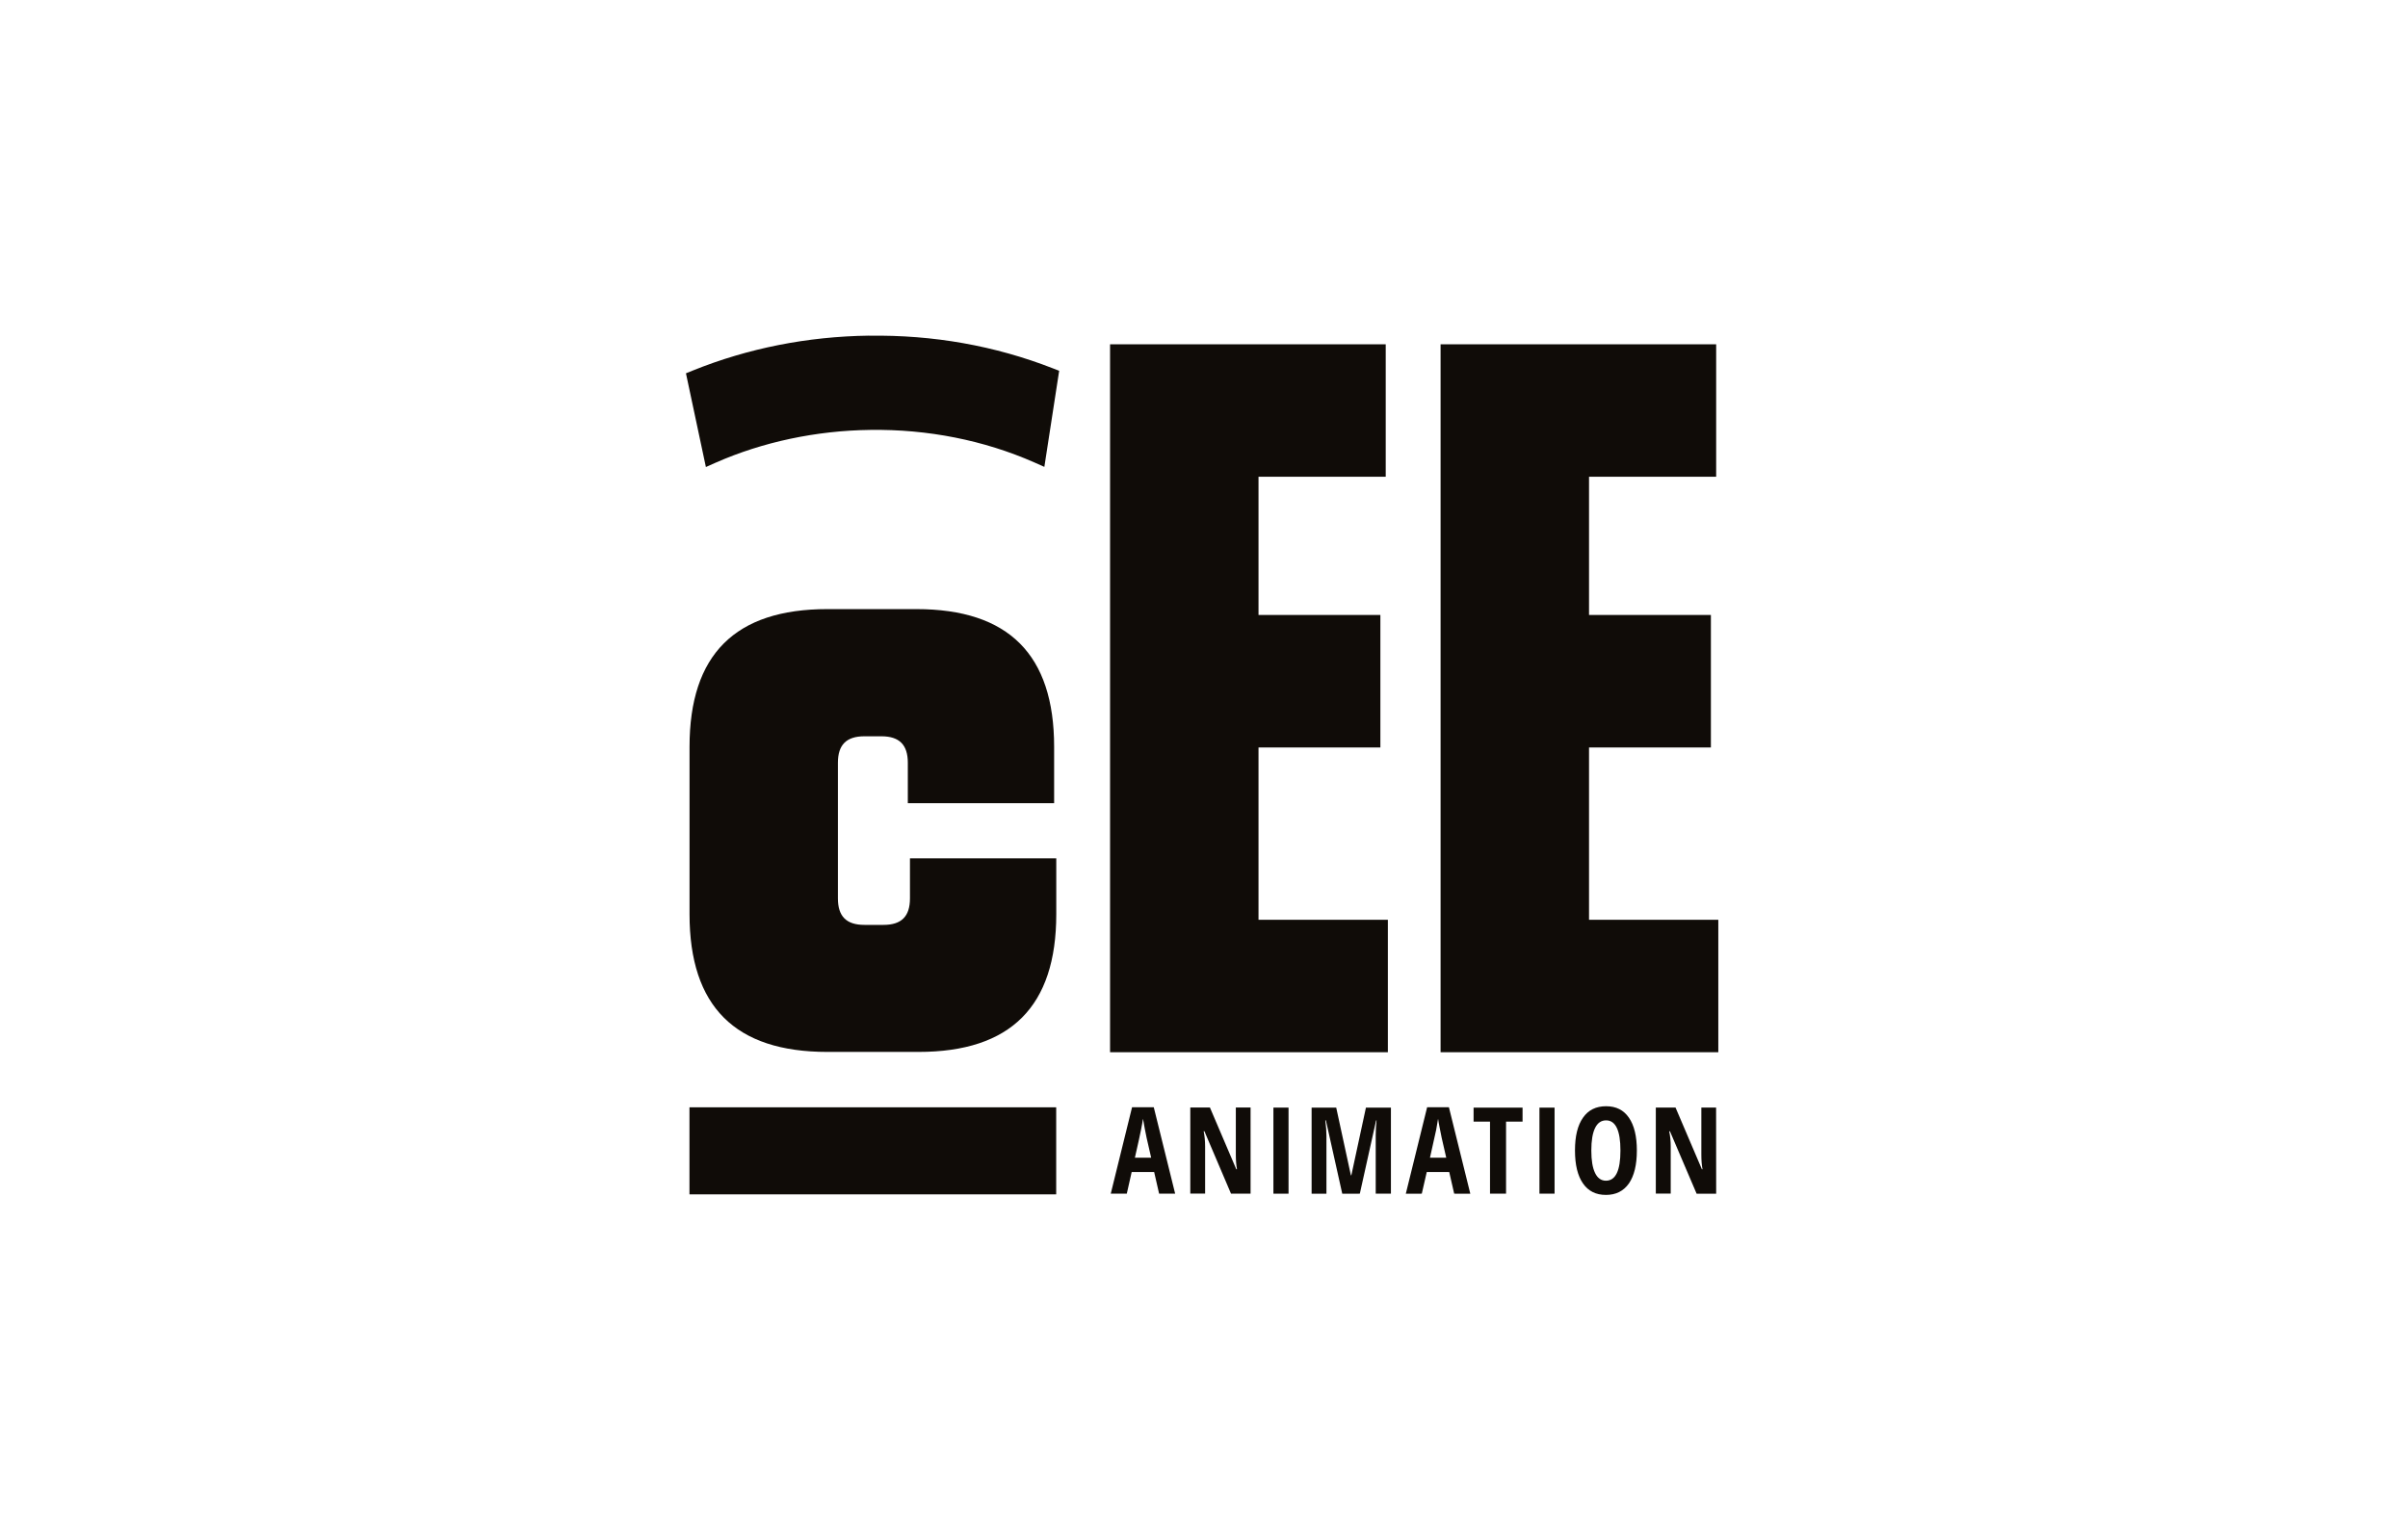 <svg xmlns="http://www.w3.org/2000/svg" id="ORGANIZACE" viewBox="0 0 315.17 200.94"><defs><clipPath id="clippath"><path class="cls-5" d="M89.79 43.93H224.9v112.49H89.79z"/></clipPath><clipPath id="clippath-1"><path class="cls-5" d="M89.79 43.93H224.9v112.49H89.79z"/></clipPath><clipPath id="clippath-2"><path class="cls-5" d="M89.79 43.93H224.9v112.49H89.79z"/></clipPath><clipPath id="clippath-3"><path class="cls-5" d="M89.79 43.93H224.9v112.49H89.79z"/></clipPath><style>.cls-3{fill:#100c08}.cls-5{fill:none}</style></defs><g id="CEE"><path class="cls-3" d="M119.1 117.61c0 2.36-1.11 3.47-3.46 3.47h-2.5c-2.36 0-3.47-1.11-3.47-3.47V99.86c0-2.36 1.11-3.47 3.47-3.47h2.22c2.35 0 3.46 1.11 3.46 3.47v5.29h19.15v-7.38c0-12.07-5.96-18.03-18.03-18.03h-11.65c-12.08 0-18.04 5.96-18.04 18.03v21.91c0 12.07 5.96 18.03 18.04 18.03h11.93c12.07 0 18.03-5.96 18.03-18.03v-7.31H119.1" style="clip-path:url(#clippath)"/><path class="cls-3" d="M145.29 45.07v92.68h36.36v-17.34h-16.93V97.85h15.95V80.51h-15.95v-18.1h16.65V45.07h-36.08zm43.26 0v92.68h36.35v-17.34h-16.92V97.85h15.95V80.51h-15.95v-18.1h16.64V45.07h-36.07zm-98.31 99.89h48v11.4h-48z"/><path class="cls-3" d="M113.74 43.94c-8.07.11-15.83 1.65-23.07 4.57l-.89.36 2.61 12.27 1.28-.57c6.15-2.71 13.14-4.2 20.23-4.29 7.52-.11 14.9 1.36 21.44 4.24l1.35.6 1.94-12.58-.85-.33c-7.56-2.95-15.65-4.39-24.06-4.26m36.95 107.61-.6-2.62c-.04-.16-.12-.56-.24-1.2-.12-.64-.2-1.07-.23-1.28-.07.44-.15.93-.26 1.46-.1.53-.37 1.74-.8 3.64h2.13Zm1.04 4.71-.65-2.84h-2.94l-.64 2.84h-2.1l2.79-11.32h2.84l2.8 11.32m9.87 0h-2.56l-3.48-8.17h-.1c.13.62.19 1.29.19 2v6.16h-1.94v-11.27h2.57l3.45 8.08h.09c-.1-.54-.15-1.18-.15-1.92v-6.16h1.93" style="clip-path:url(#clippath-1)"/><path class="cls-3" d="M166.67 145h1.98v11.27h-1.98z"/><path class="cls-3" d="m175.68 156.27-2.14-9.6h-.08c.1.74.15 1.42.15 2.03v7.57h-1.94V145h3.22l1.92 8.86h.06l1.91-8.86h3.27v11.27h-1.99v-7.64c0-.63.04-1.28.11-1.95h-.06l-2.13 9.59m11.31-4.71-.6-2.62c-.04-.16-.12-.56-.24-1.2-.13-.64-.2-1.07-.23-1.28-.07.44-.15.93-.25 1.46-.11.53-.38 1.74-.81 3.64h2.13Zm1.04 4.71-.65-2.84h-2.94l-.65 2.84H184l2.79-11.32h2.85l2.8 11.32" style="clip-path:url(#clippath-2)"/><path class="cls-3" d="M192.87 145v1.84h2.15v9.43h2.1v-9.43h2.16V145h-6.41zm8.62 0h1.98v11.27h-1.98z"/><path class="cls-3" d="M208.28 150.62c0 1.29.16 2.26.49 2.94.32.67.8 1.01 1.42 1.01 1.27 0 1.9-1.32 1.9-3.95s-.63-3.95-1.88-3.95c-.64 0-1.12.34-1.44 1-.33.67-.49 1.65-.49 2.95m5.96 0c0 1.87-.35 3.3-1.04 4.31-.71 1-1.7 1.5-3.01 1.5s-2.31-.5-3-1.5c-.7-1-1.05-2.44-1.05-4.32s.35-3.3 1.05-4.29c.69-1 1.7-1.5 3.02-1.5s2.3.5 2.99 1.5c.69 1 1.04 2.43 1.04 4.3m10.38 5.65h-2.56l-3.49-8.17h-.1c.14.62.2 1.29.2 2v6.16h-1.95v-11.27h2.58l3.45 8.08h.08c-.1-.54-.15-1.18-.15-1.92v-6.16h1.93" style="clip-path:url(#clippath-3)"/></g></svg>